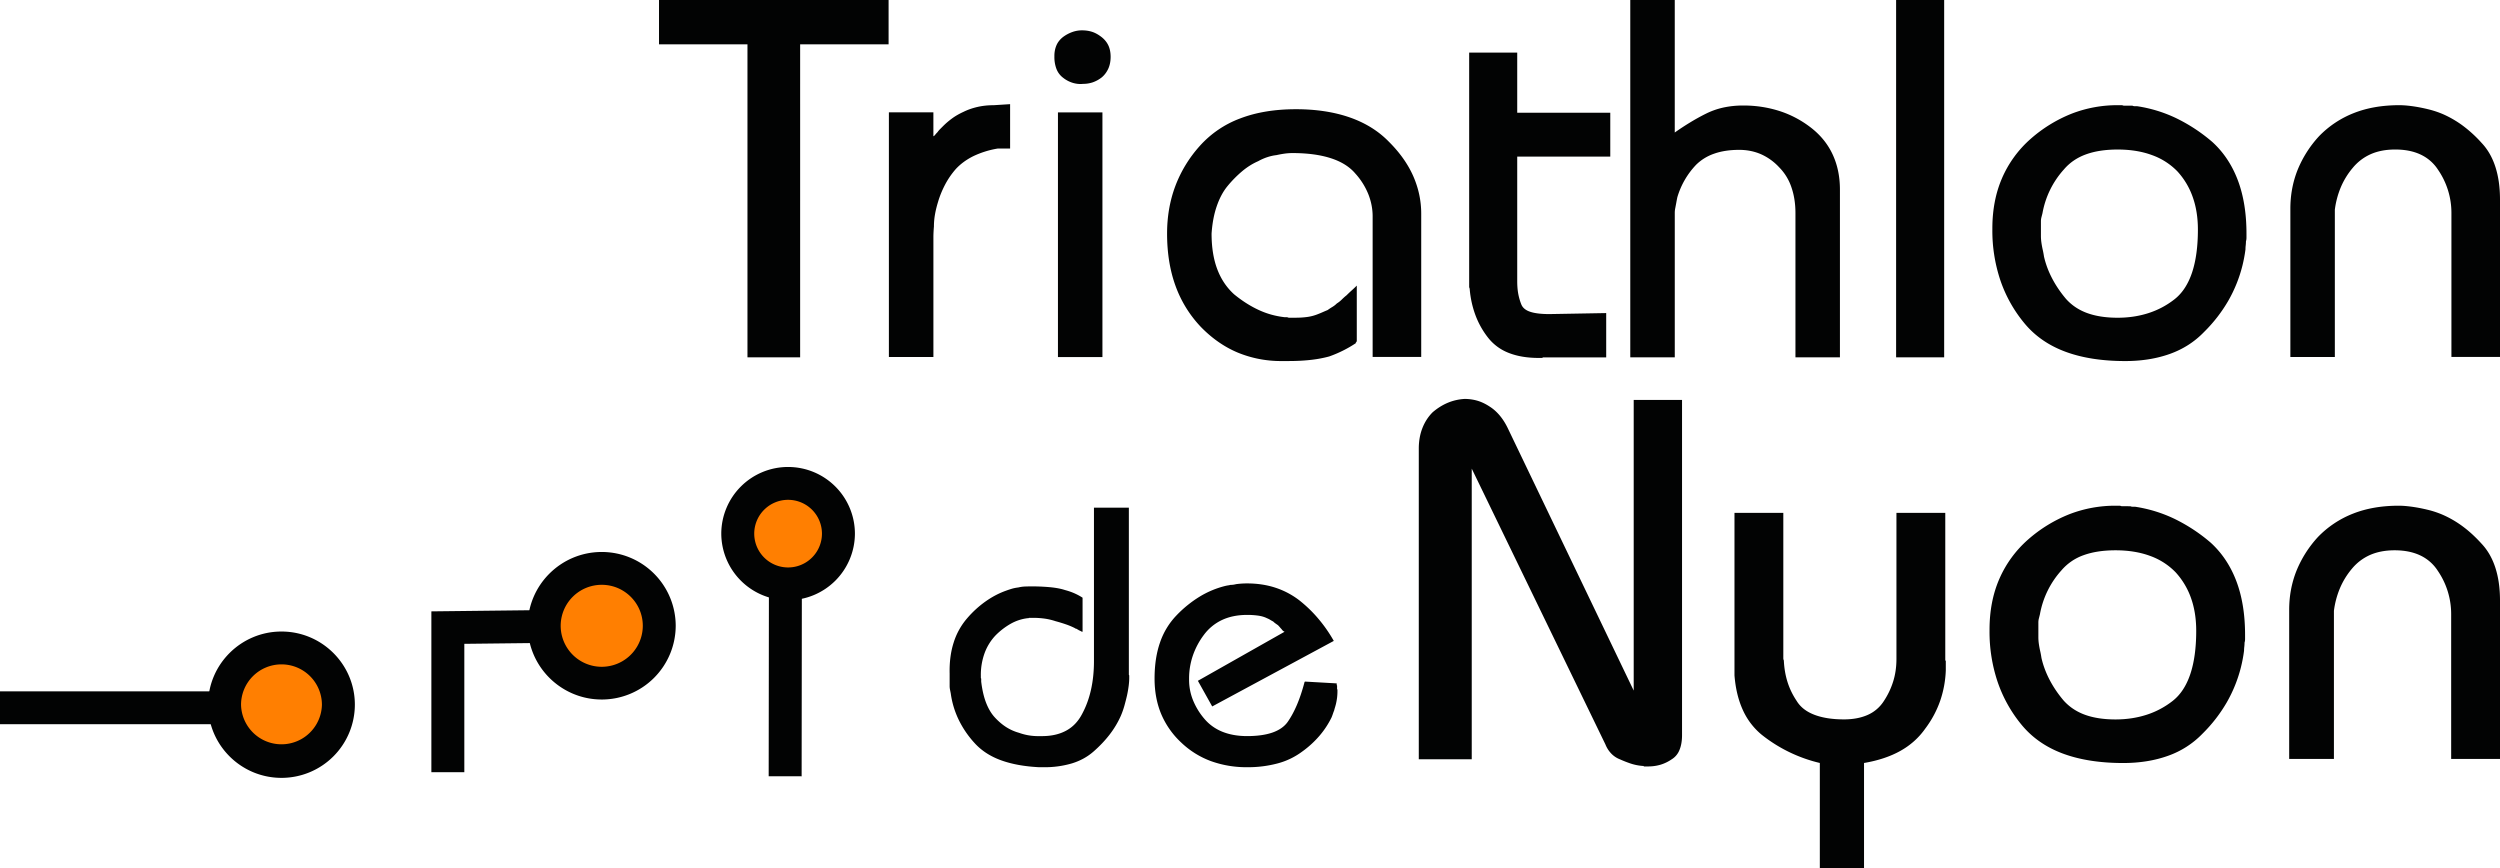 <?xml version="1.0" encoding="UTF-8"?> <svg xmlns="http://www.w3.org/2000/svg" width="144" height="50" viewBox="0 0 144 50"><g fill="none" fill-rule="evenodd"><path fill="#020303" d="M37.959 0v2.554h5.095v18.028h3.034V2.554h5.095V0zM53.763 6.47v1.38a.283.283 0 0 0 .104-.087c.029-.04.074-.089.132-.148.04-.058.089-.117.147-.175l.177-.177c.157-.157.329-.303.515-.44s.407-.265.663-.382c.236-.117.5-.21.795-.279.294-.068.608-.102.943-.102l.943-.06v2.555h-.707a5.235 5.235 0 0 0-1.414.441c-.393.196-.727.44-1.001.734a4.627 4.627 0 0 0-.634.925c-.167.323-.3.65-.397.983-.078.255-.138.5-.177.734-.04.235-.058.46-.058.675-.02.236-.03.441-.03.617v6.899H51.2V6.47h2.562zM60.939 20.568H63.5V6.475h-2.562v14.093zM60.85 2.614c.079-.185.207-.347.384-.485.157-.116.329-.21.515-.278.186-.069.378-.103.574-.103.216 0 .412.03.589.088.177.058.353.157.53.293.177.138.31.3.398.485.087.186.132.406.132.66 0 .255-.045.48-.132.676-.089.196-.211.362-.368.498a1.78 1.78 0 0 1-.53.294c-.178.06-.364.089-.56.089-.197.02-.393 0-.59-.059a1.687 1.687 0 0 1-.558-.294 1.158 1.158 0 0 1-.384-.513 1.924 1.924 0 0 1-.117-.69v-.059c0-.215.039-.416.117-.602zM79.064 12.457c0-.43-.084-.856-.25-1.276a3.993 3.993 0 0 0-.751-1.19c-.334-.391-.806-.685-1.414-.88-.609-.196-1.345-.294-2.208-.294-.138 0-.28.01-.428.029-.148.02-.31.049-.485.088a2.63 2.63 0 0 0-.53.118 3.036 3.036 0 0 0-.53.234c-.316.137-.62.328-.915.573a6.58 6.58 0 0 0-.853.866c-.256.313-.461.7-.618 1.16-.158.46-.256.983-.295 1.57 0 .783.107 1.464.324 2.041.215.577.54 1.063.971 1.454.451.371.918.67 1.4.895.48.226.986.367 1.517.426h.147c.039.02.074.029.103.029H74.646c.236 0 .457-.015.663-.044a2.57 2.57 0 0 0 .603-.162c.1-.038.192-.077.28-.116.089-.04.182-.079.28-.119a3.26 3.26 0 0 1 .265-.175 1.34 1.34 0 0 0 .266-.206c.097-.058.19-.132.28-.22.088-.088.18-.172.28-.25.097-.097.195-.19.293-.278.1-.089.197-.181.295-.28v3.2a.32.32 0 0 1-.059.089v.03a6.94 6.94 0 0 1-1.531.763 6.92 6.92 0 0 1-1.002.191c-.392.048-.844.073-1.354.073H73.822a6.501 6.501 0 0 1-2.519-.484c-.776-.323-1.487-.817-2.135-1.483a6.754 6.754 0 0 1-1.458-2.363c-.324-.89-.486-1.895-.486-3.01 0-.98.158-1.89.472-2.731a7.313 7.313 0 0 1 1.413-2.32 5.866 5.866 0 0 1 2.328-1.584c.922-.353 1.992-.53 3.209-.53 1.159 0 2.19.157 3.093.47.903.314 1.659.783 2.268 1.41.628.626 1.094 1.287 1.399 1.981.304.696.456 1.415.456 2.158v8.251h-2.798v-8.104zM84.623 3.03h2.769v3.464h5.36v2.525h-5.36v7.165c0 .274.019.518.058.733.04.216.099.422.177.616.079.197.25.339.515.426.265.089.634.132 1.105.132l3.27-.058v2.554h-3.638c-.01 0-.024.01-.044.03H88.63c-.668 0-1.247-.098-1.739-.294a2.785 2.785 0 0 1-1.207-.91 4.824 4.824 0 0 1-.721-1.322 5.655 5.655 0 0 1-.31-1.468.277.277 0 0 1-.029-.13V3.028zM96.466 0v7.633c.275-.194.565-.386.87-.571.304-.186.613-.358.927-.514a4.333 4.333 0 0 1 1.001-.353 5.319 5.319 0 0 1 1.15-.117 6.74 6.74 0 0 1 2.104.323 5.898 5.898 0 0 1 1.813.968c.55.431.961.944 1.236 1.542.275.597.413 1.268.413 2.011v9.66h-2.562v-8.309c0-.548-.079-1.048-.236-1.497a2.978 2.978 0 0 0-.707-1.145 3.19 3.19 0 0 0-1.046-.75c-.384-.165-.8-.249-1.25-.249-.551 0-1.033.074-1.445.22a2.749 2.749 0 0 0-1.03.631 4.582 4.582 0 0 0-1.09 1.88c-.02.098-.04.2-.059.308l-.058.308a1.39 1.39 0 0 0-.03.28v8.323h-2.563V0h2.562zM109.216 20.582h2.768V0h-2.768zM117.557 13.59c0 .128.01.26.03.396.02.137.044.269.073.396.03.128.054.26.074.397.098.43.255.851.471 1.262.216.412.482.803.796 1.175.333.372.745.646 1.236.822.491.176 1.07.264 1.739.264.628 0 1.217-.088 1.766-.264.55-.176 1.05-.44 1.502-.793.452-.352.79-.866 1.017-1.541.225-.676.338-1.502.338-2.482 0-.684-.098-1.306-.295-1.864a4.287 4.287 0 0 0-.882-1.483 3.826 3.826 0 0 0-1.46-.939c-.578-.215-1.241-.323-1.986-.323-.708 0-1.317.094-1.827.28-.51.185-.933.474-1.266.865a5.094 5.094 0 0 0-1.237 2.525l-.06.235a.94.94 0 0 0-.029.235v.469-.059.427zm-2.238-3.333a6.4 6.4 0 0 1 1.65-2.261 8.085 8.085 0 0 1 2.37-1.453 7.255 7.255 0 0 1 2.637-.484h.264c.039.02.083.029.133.029H122.829c.04.02.083.029.133.029h.132a7.949 7.949 0 0 1 2.254.69 9.651 9.651 0 0 1 2.076 1.365c.647.588 1.138 1.322 1.472 2.203.334.881.501 1.908.501 3.082v.235c0 .078-.01.148-.03.206 0 .078-.005.156-.014.235-.01.078-.014.156-.014.235a8.409 8.409 0 0 1-.177.939 7.938 7.938 0 0 1-.81 2.012 8.524 8.524 0 0 1-1.4 1.805c-.549.568-1.207.99-1.972 1.263-.766.273-1.621.41-2.563.41-1.335 0-2.49-.18-3.46-.542-.972-.362-1.763-.915-2.371-1.66a7.803 7.803 0 0 1-1.37-2.465 9.004 9.004 0 0 1-.456-2.908v-.059c0-1.076.186-2.045.56-2.906zM131.925 12.02c0-.784.137-1.523.411-2.218a6.434 6.434 0 0 1 1.238-1.953 5.662 5.662 0 0 1 2.003-1.335c.765-.303 1.639-.455 2.621-.455.157 0 .329.01.515.029.187.02.388.049.604.088.215.04.436.088.663.147.225.059.456.137.692.234.412.177.804.402 1.178.676a7.37 7.37 0 0 1 1.09.998c.352.372.617.832.794 1.38.177.548.266 1.175.266 1.88V20.561h-2.798v-8.308a4.37 4.37 0 0 0-.766-2.467 2.41 2.41 0 0 0-1.001-.88c-.413-.196-.903-.294-1.472-.294-.53 0-.997.088-1.4.264a2.83 2.83 0 0 0-1.045.793 4.38 4.38 0 0 0-.693 1.13 4.98 4.98 0 0 0-.338 1.277v8.486h-2.562v-8.544zM81.722 25.842c0-.433.069-.827.207-1.18.138-.355.335-.66.592-.916.276-.236.567-.418.874-.547.305-.128.627-.2.963-.221.256 0 .503.035.74.103.237.07.473.183.71.34.217.138.414.316.593.532.178.216.336.472.474.767l7.226 15.058v-16.74h2.784v19.308c0 .335-.05.62-.149.856a1.09 1.09 0 0 1-.443.532c-.199.137-.41.24-.637.31a2.5 2.5 0 0 1-.726.103h-.237c-.02-.02-.035-.03-.044-.03h-.045a2.894 2.894 0 0 1-.666-.133 6.76 6.76 0 0 1-.637-.25 1.365 1.365 0 0 1-.503-.34 1.63 1.63 0 0 1-.326-.516l-7.7-15.885v16.74h-3.05V25.843zM102.719 29.539V37.91c0 .049.01.093.03.132.02.433.088.841.207 1.225.118.384.296.753.533 1.108.217.355.558.62 1.022.797.464.177 1.031.265 1.703.265.513 0 .962-.083 1.347-.25a2.11 2.11 0 0 0 .933-.783c.237-.353.42-.732.548-1.136.129-.404.193-.842.193-1.315V29.54h2.813v8.459c0 .03.01.054.03.074v.532a6.085 6.085 0 0 1-.312 1.727 5.855 5.855 0 0 1-.873 1.638c-.375.532-.855.96-1.437 1.284-.582.325-1.278.556-2.088.694V50h-2.546v-6.053a8.513 8.513 0 0 1-3.346-1.624 3.955 3.955 0 0 1-1.097-1.446c-.257-.571-.415-1.23-.473-1.979V29.54h2.813zM117.41 36.702c0 .128.01.261.03.398.02.138.045.27.074.399.03.128.054.261.074.399.099.433.257.855.474 1.27.217.413.484.806.8 1.18.335.374.75.65 1.243.827.494.177 1.076.265 1.748.265.632 0 1.224-.088 1.777-.265a4.81 4.81 0 0 0 1.51-.798c.454-.354.794-.87 1.022-1.55.227-.678.34-1.51.34-2.494 0-.689-.098-1.314-.296-1.875a4.312 4.312 0 0 0-.888-1.491 3.848 3.848 0 0 0-1.467-.945c-.582-.216-1.249-.325-1.998-.325-.711 0-1.324.095-1.837.281a2.97 2.97 0 0 0-1.273.87 5.12 5.12 0 0 0-1.244 2.54l-.06.236a.946.946 0 0 0-.029.236v.473-.06.43zm-2.25-3.352a6.438 6.438 0 0 1 1.658-2.273 8.131 8.131 0 0 1 2.385-1.461 7.295 7.295 0 0 1 2.65-.487h.266c.039.02.084.03.134.03H122.712c.04.02.083.028.133.028h.133c.79.12 1.545.351 2.266.695a9.7 9.7 0 0 1 2.088 1.372c.65.592 1.144 1.33 1.48 2.215.336.886.504 1.919.504 3.1v.236c0 .078-.01.148-.03.207 0 .078-.005.157-.014.236-.01.078-.015.157-.015.236a8.485 8.485 0 0 1-.178.945 7.984 7.984 0 0 1-.814 2.022 8.57 8.57 0 0 1-1.407 1.815 5.126 5.126 0 0 1-1.984 1.27c-.77.276-1.63.414-2.577.414-1.343 0-2.503-.182-3.48-.546-.977-.364-1.772-.92-2.384-1.668a7.849 7.849 0 0 1-1.377-2.48 9.054 9.054 0 0 1-.459-2.923v-.06c0-1.082.187-2.057.563-2.923zM131.857 35.122c0-.787.138-1.53.414-2.23a6.471 6.471 0 0 1 1.245-1.963 5.693 5.693 0 0 1 2.014-1.342c.77-.305 1.648-.458 2.636-.458.158 0 .33.01.518.03.187.02.39.049.607.088.216.04.439.089.666.147.227.06.46.139.696.237.414.177.81.403 1.185.679.374.275.74.61 1.096 1.003.354.374.62.837.799 1.388.178.551.267 1.181.267 1.89v9.123h-2.813v-8.355a4.396 4.396 0 0 0-.77-2.48 2.424 2.424 0 0 0-1.008-.886c-.415-.197-.908-.296-1.48-.296-.533 0-1.002.09-1.407.266a2.846 2.846 0 0 0-1.052.797 4.403 4.403 0 0 0-.696 1.137 5.004 5.004 0 0 0-.34 1.284v8.533h-2.577v-8.592zM65.022 29.24v9.617c0 .014.007.028.021.042v.148c0 .14-.01.296-.032.464a6.473 6.473 0 0 1-.095.548c-.042.183-.092.376-.148.58a4.715 4.715 0 0 1-.212.601c-.17.38-.384.738-.645 1.075-.26.338-.568.661-.92.97-.353.31-.769.539-1.248.686a5.553 5.553 0 0 1-1.63.221h-.253c-.846-.042-1.58-.175-2.2-.4-.62-.225-1.128-.556-1.523-.991a5.603 5.603 0 0 1-.93-1.371 5.086 5.086 0 0 1-.445-1.498l-.042-.21a1.064 1.064 0 0 1-.021-.211V38.794c-.015-.661.063-1.255.232-1.782a3.93 3.93 0 0 1 .762-1.382 5.886 5.886 0 0 1 1.079-.99c.38-.268.768-.471 1.163-.612.113-.042.23-.081.349-.117.12-.034.243-.059.37-.073.113-.028.23-.046.35-.053a11.433 11.433 0 0 1 1.523.042c.331.035.602.088.814.159.211.056.402.123.571.2.169.077.317.158.444.242v1.962a.19.19 0 0 1-.095-.032.593.593 0 0 0-.116-.053.267.267 0 0 0-.064-.042.225.225 0 0 1-.063-.042.13.13 0 0 1-.074-.021.807.807 0 0 0-.074-.042 4.063 4.063 0 0 0-.487-.2 9.016 9.016 0 0 0-.592-.18 3.494 3.494 0 0 0-.635-.148 4.851 4.851 0 0 0-.634-.042h-.254c-.014.014-.029.021-.042.021h-.043c-.338.042-.66.148-.962.317a4.026 4.026 0 0 0-.878.674 2.978 2.978 0 0 0-.624 1.002 3.67 3.67 0 0 0-.222 1.318v.127c0 .014.007.028.02.042V39.258c.057.478.152.89.286 1.233.135.345.307.63.519.854.211.225.43.408.655.549.226.14.466.246.72.316a3.192 3.192 0 0 0 1.026.19h.306c.536 0 .998-.106 1.386-.317.388-.21.695-.534.92-.97.226-.421.395-.885.508-1.392.113-.506.169-1.054.169-1.644V29.24h2.01zM73.99 36.389a.378.378 0 0 1-.169-.148 1.405 1.405 0 0 1-.095-.105 1.959 1.959 0 0 0-.116-.127 4.758 4.758 0 0 1-.137-.095 1.004 1.004 0 0 1-.138-.116 1.806 1.806 0 0 1-.17-.095 1.246 1.246 0 0 0-.19-.095c-.14-.07-.306-.119-.497-.147a4.48 4.48 0 0 0-.645-.042c-.55 0-1.033.098-1.45.295a2.759 2.759 0 0 0-1.046.864 4.29 4.29 0 0 0-.635 1.203 4.088 4.088 0 0 0-.211 1.307v.063c0 .408.074.798.222 1.17a3.9 3.9 0 0 0 .645 1.066c.282.338.631.59 1.047.76.416.168.892.252 1.428.252.578 0 1.061-.067 1.45-.2.387-.134.68-.334.877-.602.198-.28.377-.61.54-.99.162-.38.306-.809.433-1.287V39.3l.022-.021v-.021l1.84.105v.074a.07.07 0 0 0 .021.052v.18a.07.07 0 0 0 .021.053V39.826c0 .113-.007.229-.02.348-.015.12-.036.243-.065.369-.014.057-.031.12-.052.19-.022.07-.04.134-.053.19-.029.07-.053.137-.074.2-.021.063-.046.13-.075.2a4.987 4.987 0 0 1-.676 1.034 5.66 5.66 0 0 1-1.037.949 4.14 4.14 0 0 1-1.385.664 6.596 6.596 0 0 1-1.767.221 6.003 6.003 0 0 1-2.073-.347 4.958 4.958 0 0 1-1.713-1.065 4.79 4.79 0 0 1-1.164-1.656c-.254-.611-.38-1.29-.38-2.035 0-.787.105-1.483.317-2.088a4.198 4.198 0 0 1 .952-1.56 6.676 6.676 0 0 1 1.332-1.076 5.283 5.283 0 0 1 1.46-.611c.056-.014.11-.025.159-.032a1.39 1.39 0 0 0 .158-.032c.057 0 .11-.003.159-.01a1.52 1.52 0 0 0 .159-.032 4.713 4.713 0 0 1 .634-.042c.578 0 1.118.08 1.618.242.5.162.963.405 1.386.728.409.324.78.682 1.11 1.076.332.393.625.815.879 1.265l-7.003 3.775-.825-1.477 4.993-2.825z"></path><path d="M16.214 43.86a3.274 3.274 0 0 1-3.28-3.27 3.273 3.273 0 0 1 3.28-3.268 3.273 3.273 0 0 1 3.278 3.268 3.273 3.273 0 0 1-3.278 3.27z" fill="#FF7F01"></path><path d="M16.214 38.268a2.329 2.329 0 0 0-2.33 2.322 2.33 2.33 0 0 0 4.659 0 2.328 2.328 0 0 0-2.329-2.322m0 6.537c-2.331 0-4.228-1.89-4.228-4.215 0-2.323 1.897-4.214 4.228-4.214 2.33 0 4.226 1.89 4.226 4.214a4.225 4.225 0 0 1-4.226 4.215" fill="#020303"></path><path fill="#020303" d="M0 41.714h12.935v-1.892H0z"></path><path d="M34.66 39.346a3.309 3.309 0 0 1-3.314-3.304 3.31 3.31 0 0 1 3.315-3.303 3.307 3.307 0 0 1 3.312 3.303 3.307 3.307 0 0 1-3.312 3.304z" fill="#FF7F01"></path><path d="M34.661 33.685a2.364 2.364 0 0 0-2.366 2.357 2.364 2.364 0 0 0 4.73 0c0-1.3-1.06-2.357-2.364-2.357m0 6.607c-2.35 0-4.263-1.907-4.263-4.25 0-2.342 1.912-4.248 4.263-4.248a4.26 4.26 0 0 1 4.26 4.248 4.26 4.26 0 0 1-4.26 4.25" fill="#020303"></path><path fill="#020303" d="M26.745 44.478h-1.898v-9.263l5.87-.068.022 1.892-3.994.046z"></path><path d="M45.395 33.626a2.897 2.897 0 0 1-2.9-2.891c0-1.598 1.299-2.891 2.9-2.891a2.894 2.894 0 0 1 2.9 2.891 2.896 2.896 0 0 1-2.9 2.89z" fill="#FF7F01"></path><path d="M45.395 28.79a1.95 1.95 0 0 0-1.951 1.945 1.95 1.95 0 0 0 3.901 0 1.95 1.95 0 0 0-1.95-1.945m0 5.782a3.847 3.847 0 0 1-3.849-3.837 3.848 3.848 0 0 1 3.85-3.837 3.847 3.847 0 0 1 3.847 3.837 3.847 3.847 0 0 1-3.848 3.837" fill="#020303"></path><path fill="#EE7D1B" d="m45.27 33.664-.027 11.049"></path><path fill="#020303" d="m46.174 44.715-1.898-.003.014-11.049 1.897.002z"></path></g></svg> 
